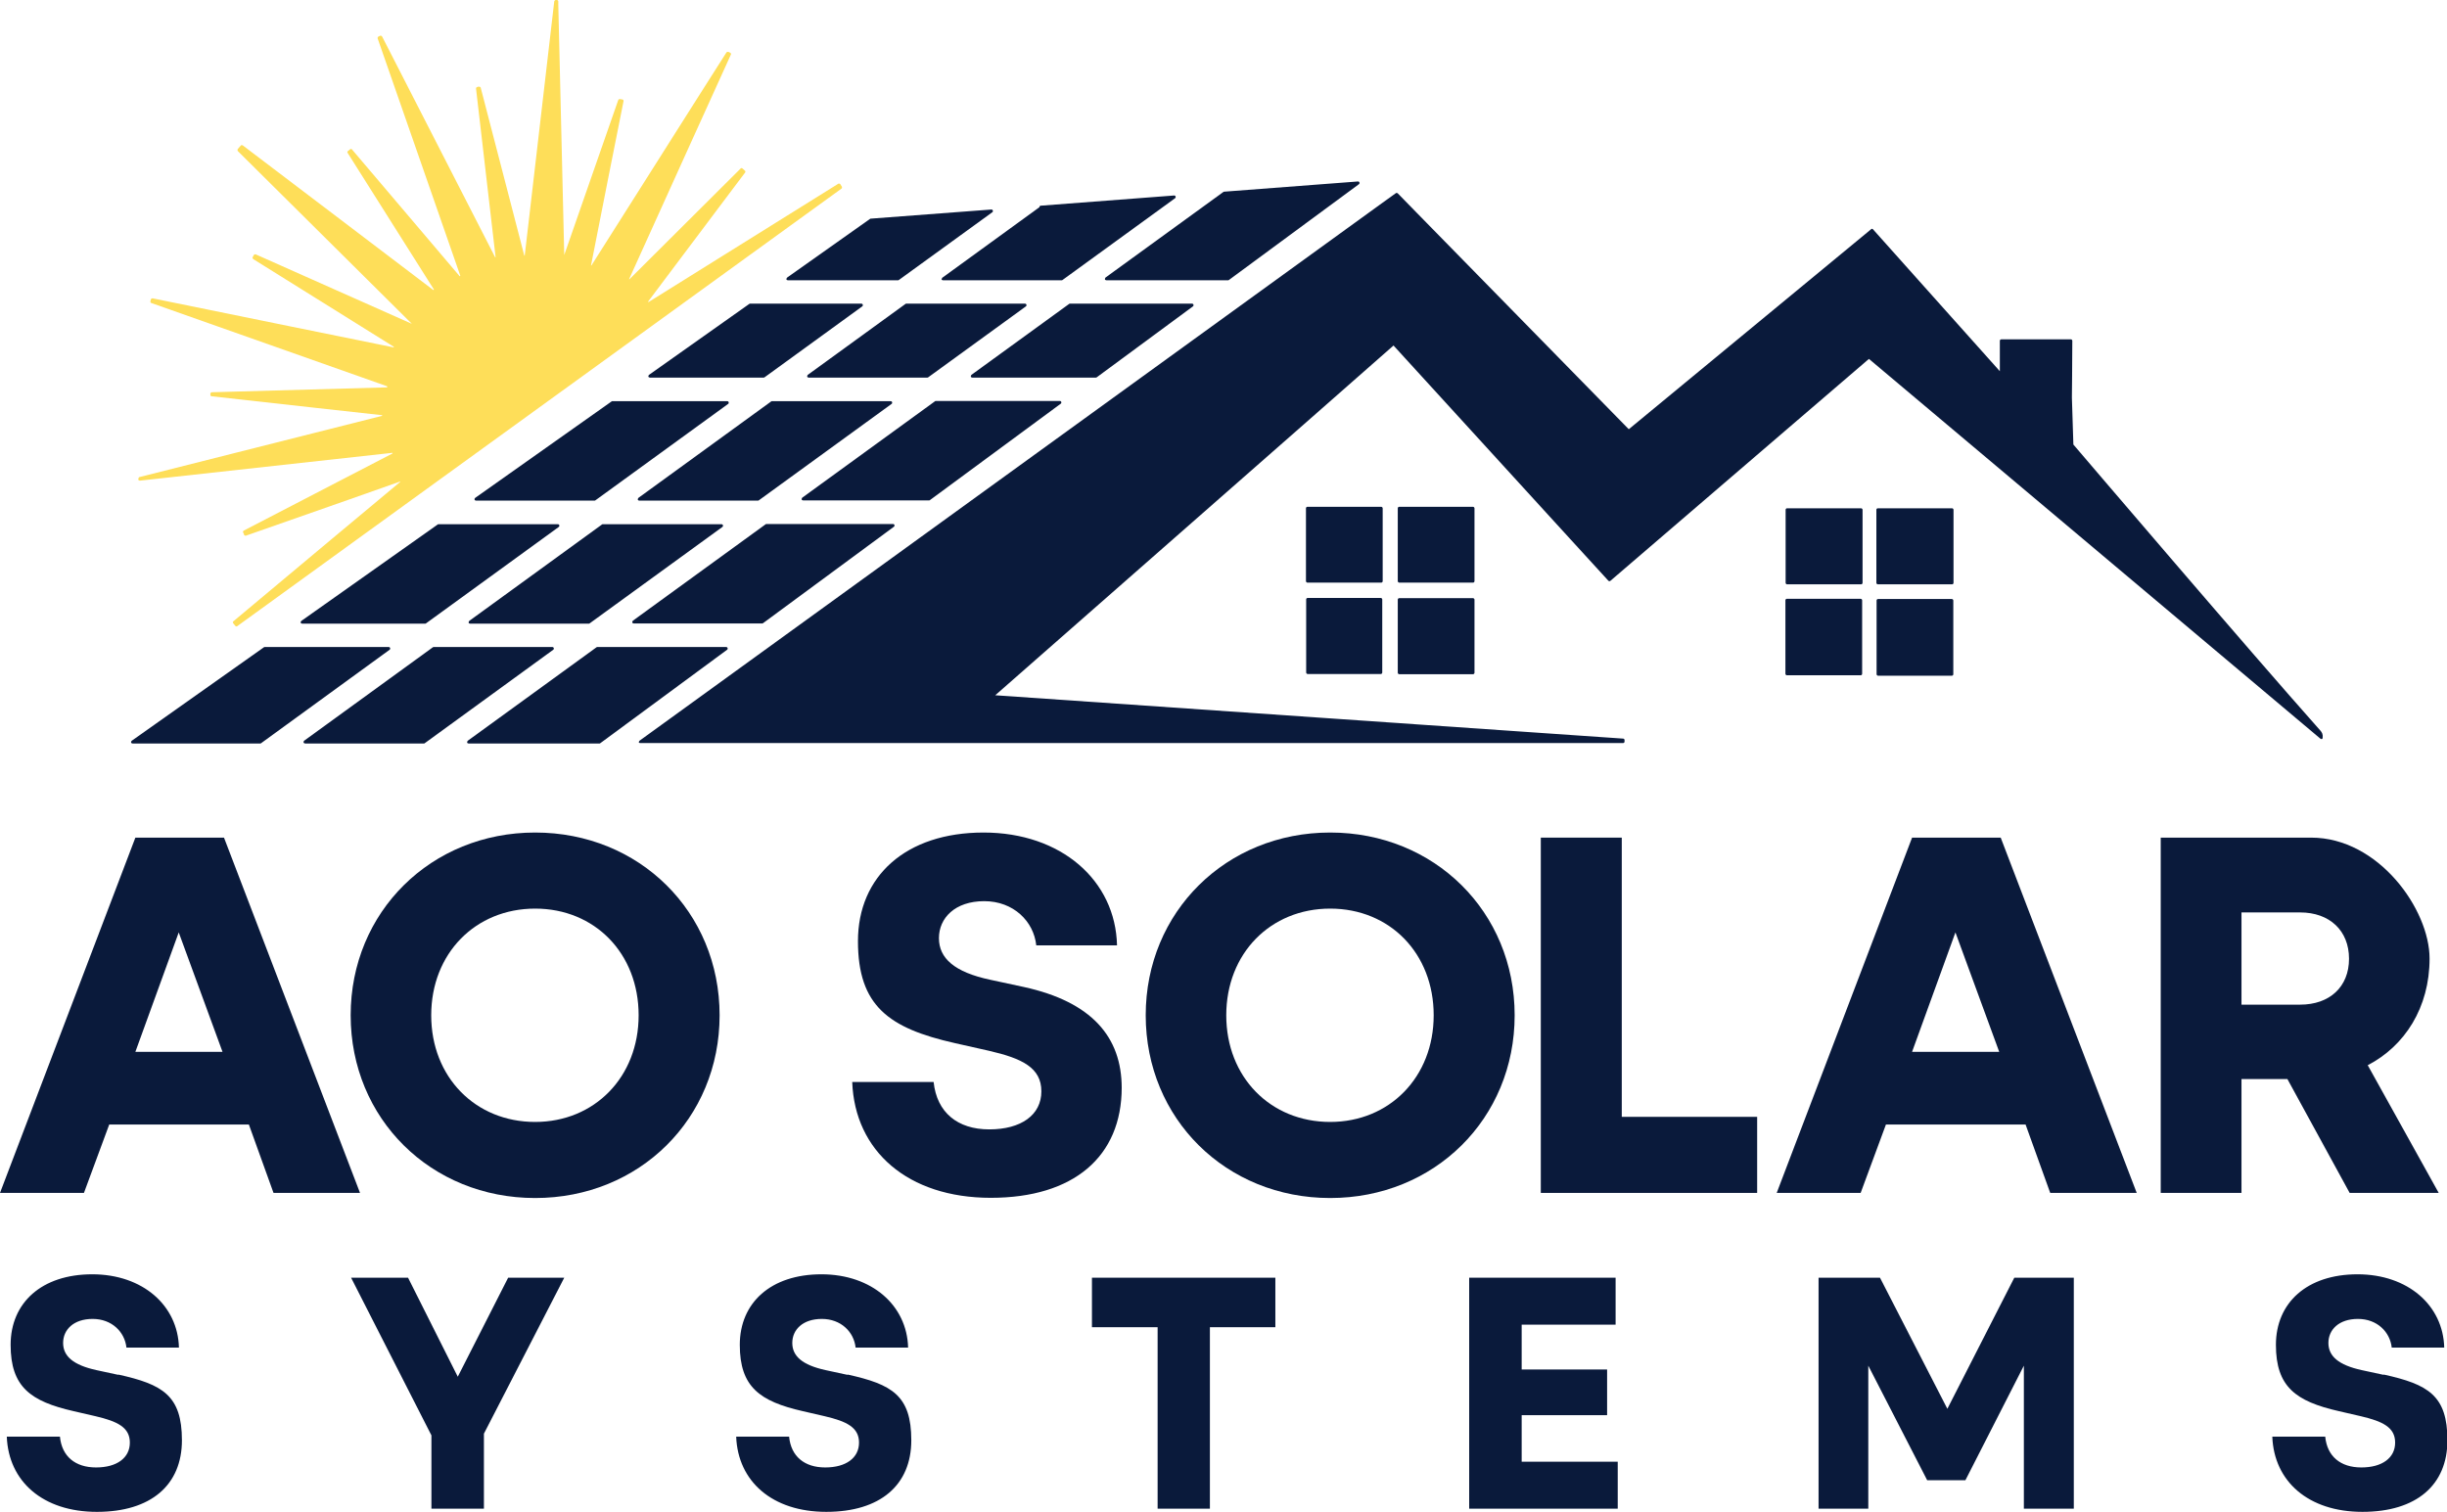 <?xml version="1.0" encoding="UTF-8"?>
<svg id="Sol" xmlns="http://www.w3.org/2000/svg" version="1.1" viewBox="0 0 1151.4 711.5">
  <!-- Generator: Adobe Illustrator 29.2.1, SVG Export Plug-In . SVG Version: 2.1.0 Build 116)  -->
  <defs>
    <style>
      .st0 {
        fill: #0a1a3b;
      }

      .st1 {
        fill: #fede59;
      }
    </style>
  </defs>
  <g>
    <path class="st0" d="M105.4,394.2h-41.7L0,561.4h39.5l11.9-32.2h65.7l11.6,32.2h40.7l-64-167.2ZM63.7,495l20.4-56.2,20.6,56.2h-41Z"/>
    <path class="st0" d="M251.8,391.8c-48.9,0-86.8,37.3-86.8,86s37.8,86,86.8,86,86.8-37.3,86.8-86-37.8-86-86.8-86ZM251.8,528c-28.1,0-48.9-21.1-48.9-50.2s20.8-50.2,48.9-50.2,48.7,21.1,48.7,50.2-20.8,50.2-48.7,50.2Z"/>
    <path class="st0" d="M527.8,512c0-24-14.1-40.5-46-47.5l-15.8-3.4c-17-3.6-24.2-10.2-24.2-19.6s7.5-17.4,21.3-17.4,23.3,9.5,24.5,20.8h38c-.7-30.5-26.2-53.1-62.8-53.1s-59.1,20.6-59.1,51.1,14.5,41,45.6,48l16,3.6c15.7,3.6,24.7,8,24.7,19.1s-9.5,17.9-24.5,17.9-24.7-8-26.2-22.3h-38.3c1.2,32.5,26.2,54.5,65.2,54.5s61.6-19.4,61.6-51.9Z"/>
    <path class="st0" d="M625.9,391.8c-48.9,0-86.8,37.3-86.8,86s37.8,86,86.8,86,86.8-37.3,86.8-86-37.8-86-86.8-86ZM625.9,528c-28.1,0-48.9-21.1-48.9-50.2s20.8-50.2,48.9-50.2,48.7,21.1,48.7,50.2-20.8,50.2-48.7,50.2Z"/>
    <polygon class="st0" points="763.1 394.2 725 394.2 725 561.4 826.8 561.4 826.8 525.6 763.1 525.6 763.1 394.2"/>
    <path class="st0" d="M899.7,394.2l-63.7,167.2h39.5l11.9-32.2h65.7l11.6,32.2h40.7l-64-167.2h-41.7ZM899.7,495l20.4-56.2,20.6,56.2h-41Z"/>
    <path class="st0" d="M1105.6,561.4h41.9l-33.4-60.1c17.4-9,29.1-27.1,29.1-50.2s-24-56.9-55.7-56.9h-70.8v167.2h38v-53.6h21.6l29.3,53.6ZM1054.7,429.4h27.6c13.8,0,23,8.5,23,21.8s-9.2,21.6-23,21.6h-27.6v-43.4Z"/>
    <path class="st0" d="M55.6,647l-10.2-2.2c-11-2.4-15.7-6.6-15.7-12.8s4.9-11.3,13.9-11.3,15.1,6.1,15.9,13.5h24.7c-.5-19.8-17-34.5-40.8-34.5s-38.4,13.4-38.4,33.2,9.4,26.6,29.6,31.2l10.4,2.4c10.2,2.4,16.1,5.2,16.1,12.4s-6.1,11.7-15.9,11.7-16.1-5.2-17-14.5H3.2c.8,21.1,17,35.4,42.4,35.4s40-12.6,40-33.7-9.1-26.3-29.9-30.9Z"/>
    <polygon class="st0" points="215.4 647.9 192 601.3 165.2 601.3 203 675.5 203 710 227.7 710 227.7 674.7 265.5 601.3 239.1 601.3 215.4 647.9"/>
    <path class="st0" d="M398.7,647l-10.2-2.2c-11-2.4-15.7-6.6-15.7-12.8s4.9-11.3,13.9-11.3,15.1,6.1,15.9,13.5h24.7c-.5-19.8-17-34.5-40.8-34.5s-38.4,13.4-38.4,33.2,9.4,26.6,29.6,31.2l10.4,2.4c10.2,2.4,16.1,5.2,16.1,12.4s-6.1,11.7-15.9,11.7-16.1-5.2-17-14.5h-24.9c.8,21.1,17,35.4,42.4,35.4s40-12.6,40-33.7-9.1-26.3-29.9-30.9Z"/>
    <polygon class="st0" points="513.8 624.6 544.7 624.6 544.7 710 569.3 710 569.3 624.6 600.1 624.6 600.1 601.3 513.8 601.3 513.8 624.6"/>
    <polygon class="st0" points="716 666 756.2 666 756.2 644.5 716 644.5 716 623.4 760.2 623.4 760.2 601.3 691.3 601.3 691.3 710 761.2 710 761.2 687.9 716 687.9 716 666"/>
    <polygon class="st0" points="916.3 663 884.6 601.3 855.7 601.3 855.7 710 879.1 710 879.1 642.7 906.8 696.6 924.8 696.6 952.3 642.7 952.3 710 975.8 710 975.8 601.3 947.8 601.3 916.3 663"/>
    <path class="st0" d="M1121.5,647l-10.2-2.2c-11-2.4-15.7-6.6-15.7-12.8s4.9-11.3,13.9-11.3,15.1,6.1,15.9,13.5h24.7c-.5-19.8-17-34.5-40.8-34.5s-38.4,13.4-38.4,33.2,9.4,26.6,29.6,31.2l10.4,2.4c10.2,2.4,16.1,5.2,16.1,12.4s-6.1,11.7-15.9,11.7-16.1-5.2-17-14.5h-24.9c.8,21.1,17,35.4,42.4,35.4s40-12.6,40-33.7-9.1-26.3-29.9-30.9Z"/>
  </g>
  <path class="st0" d="M300.5,349.2c0,.3.4.5.7.5h462.5c.4,0,.7-.3.7-.7v-.5s0-.2,0-.2c0-.4-.3-.7-.6-.7l-295.5-20.4,145.1-127.4,42.3-37.2,82.9,90.8,18.2,19.9c.1.1.3.2.5.2s.3,0,.5-.2l82.1-70.5,39.5-33.9,212.4,178.7c.1.1.3.2.4.2s.2,0,.3,0c.2,0,.4-.3.4-.6.2-1.7-.4-2.6-1.1-3.4-32-35.9-112.1-129.8-116.2-134.6l-.7-22.1c0-.1.2-17.7.2-26.7,0,0,0,0,0,0,0-.4-.3-.7-.7-.7h-32.7c-.4,0-.7.3-.7.7v14.3l-22.8-25.5-36.9-41.3c-.1-.2-.3-.2-.5-.2s-.3,0-.4.2l-114,94.1-100.3-102.4-8.4-8.6c-.1-.1-.3-.2-.5-.2s-.3,0-.4.1l-7.5,5.4-348.4,252.3c-.2.2-.3.5-.3.8ZM763.6,348.3h0c-49.3-3.4-98.5-6.8-148-10.2,49.5,3.4,98.7,6.8,148,10.2ZM1091.1,344.3c.1.2.3.3.4.5-.1-.2-.3-.4-.4-.5-1.8-2-3.8-4.2-5.9-6.6,2.1,2.4,4,4.6,5.9,6.6ZM879.2,168c35.5,29.9,71,59.8,106.5,89.6-35.5-29.8-71-59.7-106.5-89.6-10.2,8.8-20.4,17.5-30.5,26.2,10.2-8.7,20.3-17.5,30.5-26.2ZM537.8,265.2c-15.8,13.8-31.6,27.7-47.4,41.6,15.9-13.9,31.7-27.8,47.4-41.6Z"/>
  <rect class="st0" x="883" y="281.9" width="36.1" height="36.1" rx=".7" ry=".7"/>
  <rect class="st0" x="840.1" y="281.8" width="36.1" height="36" rx=".7" ry=".7"/>
  <rect class="st0" x="882.9" y="239.2" width="36.3" height="35.8" rx=".7" ry=".7"/>
  <rect class="st0" x="840.2" y="239.2" width="36.2" height="35.8" rx=".7" ry=".7"/>
  <rect class="st0" x="657.7" y="281.5" width="36.1" height="35.8" rx=".7" ry=".7"/>
  <rect class="st0" x="614.6" y="281.4" width="35.8" height="35.8" rx=".7" ry=".7"/>
  <rect class="st0" x="657.7" y="238.5" width="36.1" height="35.7" rx=".7" ry=".7"/>
  <rect class="st0" x="614.5" y="238.5" width="36.1" height="35.7" rx=".7" ry=".7"/>
  <path class="st0" d="M283.3,246.8l-62.5,45.4c-.2.2-.3.5-.3.8,0,.3.4.5.7.5h55.8c.1,0,.3,0,.4-.1l62.5-45.4c.2-.1.3-.3.3-.6,0-.4-.3-.7-.7-.7h-55.8c-.1,0-.3,0-.4.1Z"/>
  <path class="st0" d="M142.9,349.4c0,.3.4.5.7.5h55.8c.1,0,.3,0,.4-.1l60.5-44c.2-.1.3-.3.3-.6,0-.4-.3-.7-.7-.7h-55.8c-.1,0-.3,0-.4.1l-60.6,44c-.2.2-.3.5-.3.8Z"/>
  <path class="st0" d="M287.8,188.9l-64.2,45.4c-.2.2-.4.5-.3.8,0,.3.4.5.7.5h55.7c.1,0,.3,0,.4-.1l62.5-45.4c.2-.1.3-.3.3-.6,0-.4-.3-.7-.7-.7h-54c-.1,0-.3,0-.4.1Z"/>
  <path class="st0" d="M206,246.8l-64.2,45.4c-.2.2-.4.5-.3.8,0,.3.4.5.7.5h57.8c.1,0,.3,0,.4-.1l62.5-45.4c.2-.1.3-.3.3-.6,0-.4-.3-.7-.7-.7h-56.1c-.1,0-.3,0-.4.1Z"/>
  <path class="st0" d="M482.3,142.9h-55.8c-.1,0-.3,0-.4.1l-46,33.4c-.2.2-.3.5-.3.8,0,.3.4.5.7.5h55.8c.1,0,.3,0,.4-.1l46-33.4c.2-.1.3-.3.3-.6,0-.4-.3-.7-.7-.7Z"/>
  <path class="st0" d="M443,131.4c0,.3.4.5.7.5h55.8c.1,0,.3,0,.4-.1l53-38.5c.2-.1.3-.3.3-.6,0-.4-.3-.7-.7-.7h0s0,0,0,0h0s0,0,0,0l-62.8,4.8c-.2,0-.5.2-.6.4,0,0,0,.2,0,.3l-45.7,33.2c-.2.2-.3.5-.3.8Z"/>
  <path class="st0" d="M405.3,142.9h-52.3c-.1,0-.3,0-.4.1l-47.2,33.4c-.2.2-.4.5-.3.8,0,.3.4.5.7.5h53.5c.1,0,.3,0,.4-.1l46-33.4c.2-.1.3-.3.3-.6,0-.4-.3-.7-.7-.7Z"/>
  <path class="st0" d="M356.6,235.6c.1,0,.3,0,.4-.1l62.5-45.4c.2-.1.3-.3.3-.6,0-.4-.3-.7-.7-.7h-55.8c-.1,0-.3,0-.4.1l-62.5,45.4c-.2.2-.3.5-.3.8,0,.3.4.5.7.5h55.8Z"/>
  <path class="st0" d="M62.5,349.9h59.9c.1,0,.3,0,.4-.1l60.5-44c.2-.1.3-.3.3-.6,0-.4-.3-.7-.7-.7h-58.3c-.1,0-.3,0-.4.1l-62.2,44c-.2.2-.4.5-.3.8,0,.3.4.5.7.5Z"/>
  <path class="st0" d="M220.5,349.9h61.5c.1,0,.3,0,.4-.1l59.7-44c.2-.1.3-.3.3-.6,0-.4-.3-.7-.7-.7h-60.6c-.1,0-.3,0-.4.1l-60.6,44c-.2.2-.3.5-.3.8,0,.3.4.5.7.5Z"/>
  <path class="st0" d="M370,131.4c0,.3.4.5.7.5h51.8c.1,0,.3,0,.4-.1l44-31.9c.2-.1.3-.3.3-.6,0-.4-.3-.7-.7-.7h0s0,0,0,0h0s0,0,0,0l-56.8,4.3c-.1,0-.2,0-.3.1l-39,27.6c-.2.2-.4.5-.3.8Z"/>
  <path class="st0" d="M298.2,293.4h60.4c.1,0,.3,0,.4-.1l61.6-45.4c.2-.1.3-.3.3-.6,0-.4-.3-.7-.7-.7h-59.5c-.1,0-.3,0-.4.1l-62.5,45.4c-.2.2-.3.5-.3.8,0,.3.4.5.7.5Z"/>
  <path class="st0" d="M437.5,235.4l61.6-45.4c.2-.1.3-.3.3-.6,0-.4-.3-.7-.7-.7h-58.3c-.1,0-.3,0-.4.1l-62.5,45.4c-.2.2-.3.5-.3.8,0,.3.4.5.7.5h59.2c.1,0,.3,0,.4-.1Z"/>
  <path class="st0" d="M519.9,131.4c0,.3.4.5.7.5h57.2c.1,0,.3,0,.4-.1l61.2-45.1c.2-.1.3-.3.3-.6,0-.4-.3-.7-.7-.7h0s0,0,0,0c0,0,0,0,0,0l-62.9,4.8c-.1,0-.3,0-.4.1l-55.5,40.3c-.2.2-.3.5-.3.8Z"/>
  <path class="st0" d="M516,177.6l45.3-33.4c.2-.1.3-.3.3-.6,0-.4-.3-.7-.7-.7h-57.4c-.1,0-.3,0-.4.1l-46,33.4c-.2.2-.3.5-.3.8,0,.3.4.5.7.5h58.1c.1,0,.3,0,.4-.1Z"/>
  <path class="st1" d="M65,225.3v.4c.2.3.5.5.8.5s0,0,0,0l118.9-13.1v.3c0,0-70,36.3-70,36.3-.3.2-.5.6-.3.9l.4.8v.3c.2.3.5.4.7.4s.2,0,.2,0l48.8-17.1,23.8-8.4h0c0,0,0,.2,0,.2l-32.6,27.2-45.9,38.4c-.3.2-.3.7,0,1l.4.5.5.6c.1.2.3.3.5.3s.3,0,.4-.1L395.9,88.8c.3-.2.4-.6.2-1h0c0,0-.7-1.1-.7-1.1-.1-.2-.3-.3-.6-.3s-.3,0-.4.1l-44.9,28-44.4,27.7v-.2c-.1,0-.2,0-.2,0l39.9-53.1,5.8-7.7c.2-.3.2-.7-.1-.9l-.8-.7-.3-.3c-.1-.1-.3-.2-.4-.2s-.4,0-.5.2l-.3.3-52,51.8h-.2c0-.1,29.2-64.5,29.2-64.5l18.7-41.2c.2-.3,0-.7-.3-.9l-.9-.4c0,0-.2,0-.3,0-.2,0-.5.1-.6.3l-12.4,19.5-51.1,80.7h0s-.2,0-.2,0l8.1-41.1,7.2-36.2c0-.2,0-.4-.1-.5-.1-.2-.3-.3-.5-.3l-1.2-.2s0,0,0,0c-.3,0-.6.2-.7.5l-25.4,72.9-2.8-117.8V.7c0-.4-.3-.7-.7-.7s0,0,0,0h-.3s-.2,0-.2,0c-.3,0-.6.3-.7.6l-8.8,75.8-5.1,43.9h-.2s0,0,0,0l-9.1-35.1-11.4-43.9c0-.3-.4-.5-.7-.5s-.1,0-.2,0h-.4c0,0-.4.2-.4.2-.3,0-.6.4-.5.8l9.2,79.3h-.2c0,0-8.4-16.4-8.4-16.4l-44.8-87.5c-.1-.2-.4-.4-.6-.4,0,0-.2,0-.3,0l-.8.4c-.3.1-.5.5-.4.9l13.9,39.9,25,71.8-.3.2-50.7-59.7c-.1-.2-.3-.2-.5-.2s-.3,0-.4.2l-.5.4-.5.4c-.3.2-.3.6-.1.9l23.8,37.7,16.8,26.6-.3.2-39.9-30.3-49.8-37.8c-.1,0-.3-.1-.4-.1s-.4,0-.5.2l-.7.8-.7.8c-.2.3-.2.7,0,1l81.7,81.1.2.2h0s-73.5-32.7-73.5-32.7c0,0-.2,0-.3,0-.3,0-.5.1-.6.4l-.5.9c-.2.3,0,.7.2.9l66.2,41.3h0c0,.1,0,.3,0,.3l-49.2-10-64.3-13.1s0,0-.1,0c-.3,0-.6.2-.7.5l-.2.7v.2c-.1.3,0,.7.4.8l55.8,19.7,55.2,19.5v.5c0,0-82.5,2.3-82.5,2.3-.4,0-.6.3-.7.6v.4s0,.2,0,.2c0,.4.2.7.6.7l48.5,5.4,31.7,3.5v.3s-31.3,7.9-31.3,7.9l-82.8,20.9c-.4,0-.6.5-.5.8v.3Z"/>
</svg>